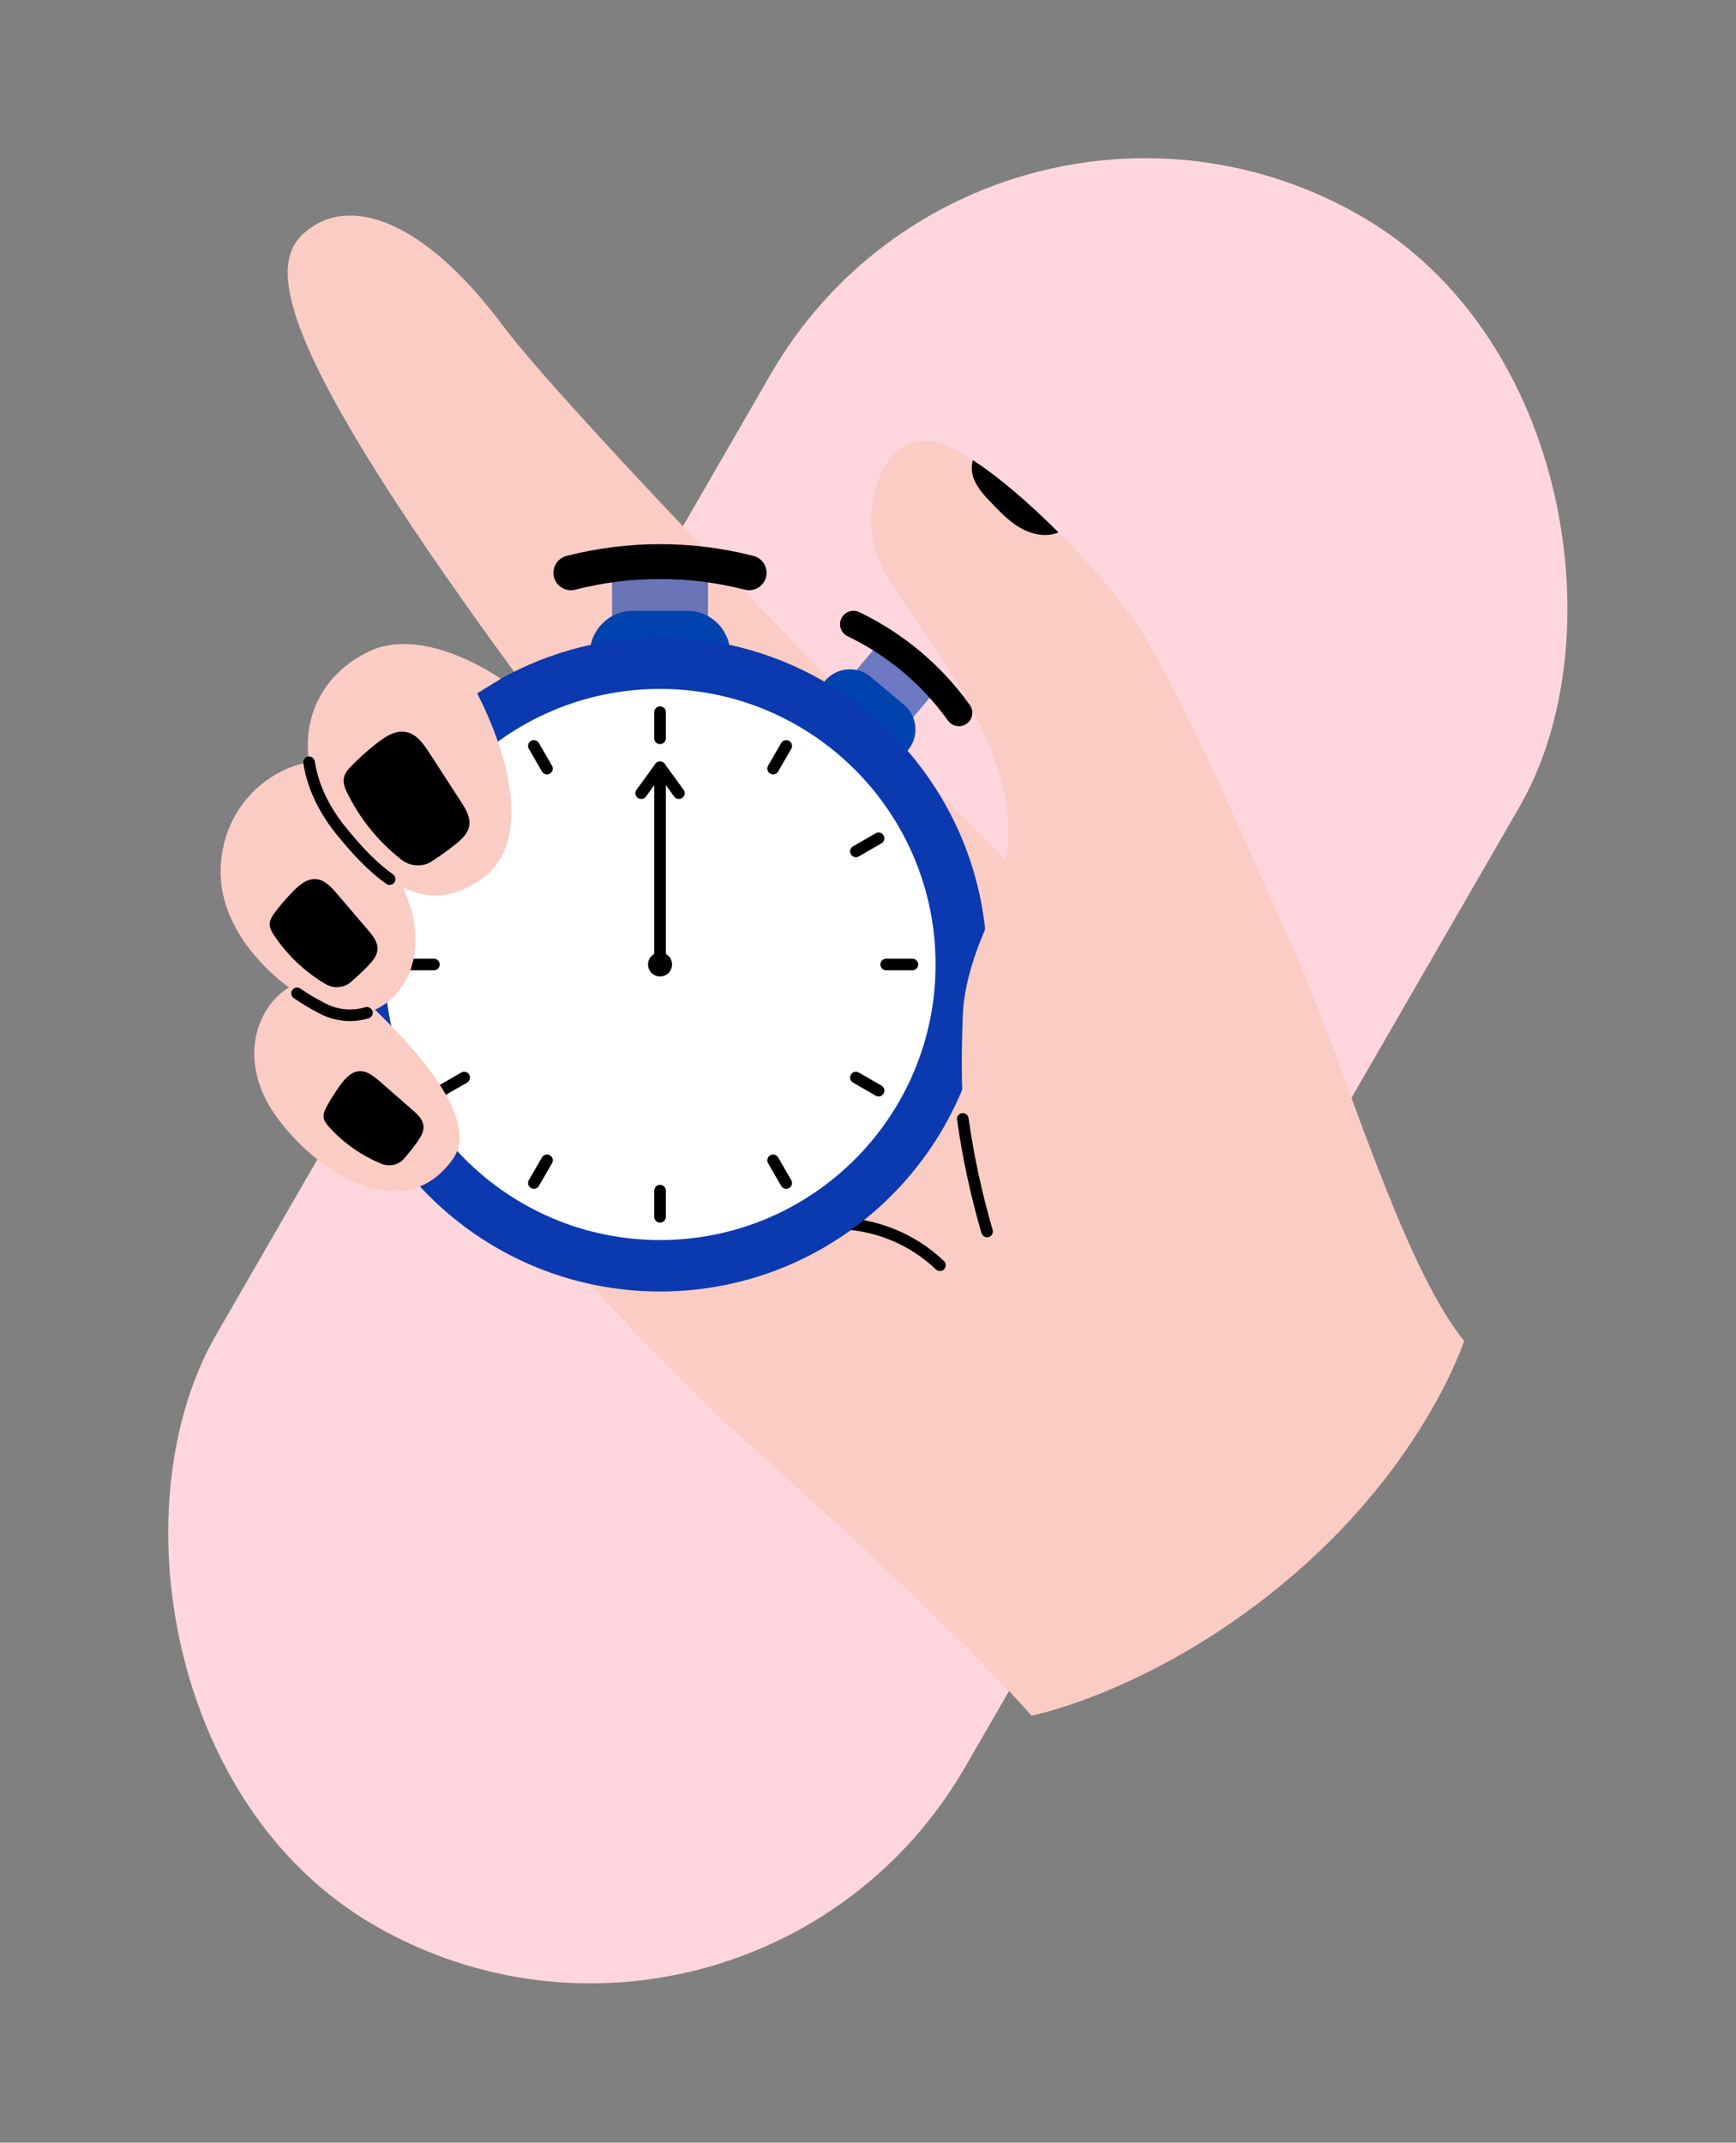 <svg xmlns:xlink="http://www.w3.org/1999/xlink" xmlns="http://www.w3.org/2000/svg" width="1345" height="1660" viewBox="0 0 1345 1660" fill="none"><rect x="0" y="0" width="1345" height="1660" fill="#808080" stroke="none"/><rect x="764.5" width="670" height="1529" rx="335" transform="rotate(30 764.5 0)" fill="#FFD6DD"></rect><path d="M1134.4 1038.86C1134.4 1038.86 1104.47 1131.64 1003.24 1219.12C898.242 1309.88 799.242 1329.17 799.242 1329.17L781.242 1067.79L1134.4 1038.86Z" fill="#FBCCC4"></path><path d="M1134.4 1038.86C1085.52 978.999 1039.62 818.719 1004.71 741.239C969.799 663.759 912.929 530.069 879.009 481.189C845.089 432.309 765.269 352.499 724.869 342.519C684.469 332.539 656.539 399.379 689.459 450.259C722.379 501.139 793.759 586.259 779.239 666.749C779.239 666.749 448.029 330.549 389.169 251.749C330.309 172.949 275.449 152.969 241.529 175.919C207.609 198.869 199.939 249.439 398.309 520.439L457.009 994.779C457.009 994.779 525.849 1069.84 573.729 1112.78C621.609 1155.72 744.329 1266.41 799.199 1329.26C799.199 1329.26 859.049 1230.5 938.859 1162.66C1018.67 1094.82 1134.4 1038.86 1134.4 1038.86Z" fill="#FBCCC4"></path><path d="M646.562 947.779C676.948 947.647 706.21 959.263 728.232 980.199" stroke="black" stroke-width="9" stroke-linecap="round" stroke-linejoin="round"></path><path opacity="0.6" d="M548.53 442.339H474.23V594.459H548.53V442.339Z" fill="#0B39AF"></path><path d="M442.281 457.279C438.997 457.274 435.828 456.072 433.366 453.899C430.905 451.726 429.319 448.73 428.907 445.472C428.496 442.215 429.285 438.919 431.128 436.201C432.971 433.483 435.742 431.531 438.921 430.709C486.461 418.535 536.301 418.535 583.841 430.709C587.292 431.615 590.245 433.85 592.053 436.927C593.861 440.003 594.377 443.67 593.489 447.127C592.601 450.583 590.38 453.547 587.313 455.37C584.246 457.194 580.581 457.729 577.121 456.859C533.993 445.819 488.779 445.819 445.651 456.859C444.55 457.14 443.417 457.281 442.281 457.279Z" fill="black"></path><path d="M532.472 473.209H490.292C471.912 473.209 457.012 488.109 457.012 506.489V561.179C457.012 579.559 471.912 594.459 490.292 594.459H532.472C550.852 594.459 565.752 579.559 565.752 561.179V506.489C565.752 488.109 550.852 473.209 532.472 473.209Z" fill="#0143AE"></path><path opacity="0.6" d="M724.646 535.349L680.812 498.568L605.516 588.303L649.349 625.083L724.646 535.349Z" fill="#0B39AF"></path><path d="M654.56 491.569C652.625 489.939 651.35 487.661 650.975 485.159C650.599 482.657 651.148 480.105 652.519 477.979C653.889 475.853 655.988 474.299 658.422 473.609C660.855 472.919 663.457 473.139 665.74 474.229C699.806 490.579 729.204 515.248 751.22 545.959C752.056 547.067 752.662 548.331 753.002 549.677C753.342 551.022 753.41 552.423 753.2 553.795C752.991 555.167 752.508 556.483 751.782 557.666C751.056 558.849 750.1 559.875 748.971 560.683C747.842 561.49 746.563 562.064 745.209 562.37C743.855 562.675 742.454 562.707 741.087 562.462C739.721 562.218 738.417 561.702 737.253 560.946C736.089 560.19 735.089 559.208 734.31 558.059C714.329 530.203 687.66 507.822 656.76 492.979C655.969 492.605 655.23 492.131 654.56 491.569Z" fill="black"></path><path d="M700.326 545.98L674.572 524.369C663.97 515.473 648.163 516.856 639.267 527.458L611.466 560.59C602.57 571.192 603.953 586.999 614.555 595.895L640.309 617.506C650.912 626.402 666.718 625.019 675.615 614.417L703.415 581.285C712.312 570.683 710.929 554.876 700.326 545.98Z" fill="#0143AE"></path><path d="M511.381 1000.57C651.303 1000.57 764.731 887.14 764.731 747.219C764.731 607.297 651.303 493.869 511.381 493.869C371.46 493.869 258.031 607.297 258.031 747.219C258.031 887.14 371.46 1000.57 511.381 1000.57Z" fill="#0B39AF"></path><path d="M511.381 960.709C629.288 960.709 724.871 865.126 724.871 747.219C724.871 629.312 629.288 533.729 511.381 533.729C393.473 533.729 297.891 629.312 297.891 747.219C297.891 865.126 393.473 960.709 511.381 960.709Z" fill="white"></path><path d="M511.383 571.999V551.719" stroke="black" stroke-width="9" stroke-linecap="round" stroke-linejoin="round"></path><path d="M511.383 942.719V922.439" stroke="black" stroke-width="9" stroke-linecap="round" stroke-linejoin="round"></path><path d="M511.38 756.529C516.522 756.529 520.69 752.36 520.69 747.219C520.69 742.077 516.522 737.909 511.38 737.909C506.239 737.909 502.07 742.077 502.07 747.219C502.07 752.36 506.239 756.529 511.38 756.529Z" fill="black"></path><path d="M511.383 747.219V594.459" stroke="black" stroke-width="9" stroke-linecap="round" stroke-linejoin="round"></path><path d="M423.773 595.479L413.633 577.909" stroke="black" stroke-width="9" stroke-linecap="round" stroke-linejoin="round"></path><path d="M609.132 916.529L598.992 898.969" stroke="black" stroke-width="9" stroke-linecap="round" stroke-linejoin="round"></path><path d="M359.64 659.609L342.07 649.469" stroke="black" stroke-width="9" stroke-linecap="round" stroke-linejoin="round"></path><path d="M680.693 844.969L663.133 834.829" stroke="black" stroke-width="9" stroke-linecap="round" stroke-linejoin="round"></path><path d="M336.173 747.219H315.883" stroke="black" stroke-width="9" stroke-linecap="round" stroke-linejoin="round"></path><path d="M706.879 747.219H686.609" stroke="black" stroke-width="9" stroke-linecap="round" stroke-linejoin="round"></path><path d="M359.64 834.829L342.07 844.969" stroke="black" stroke-width="9" stroke-linecap="round" stroke-linejoin="round"></path><path d="M680.693 649.469L663.133 659.609" stroke="black" stroke-width="9" stroke-linecap="round" stroke-linejoin="round"></path><path d="M423.773 898.959L413.633 916.529" stroke="black" stroke-width="9" stroke-linecap="round" stroke-linejoin="round"></path><path d="M609.132 577.909L598.992 595.469" stroke="black" stroke-width="9" stroke-linecap="round" stroke-linejoin="round"></path><path d="M525.971 614.509L511.381 594.459L496.801 614.509" stroke="black" stroke-width="9" stroke-linecap="round" stroke-linejoin="round"></path><path d="M388.038 525.869C388.038 525.869 329.158 483.969 285.858 504.689C233.988 529.519 221.978 590.429 263.248 642.339C304.518 694.249 335.968 705.989 372.328 681.599C409.048 656.969 399.488 595.759 369.728 537.149L388.038 525.869Z" fill="#FBCCC4"></path><path d="M239.459 590.589C209.649 595.139 173.649 623.269 171.029 670.839C168.409 718.409 208.269 760.079 249.949 781.359C291.629 802.639 344.139 756.149 311.949 687.169C279.759 618.189 239.459 590.589 239.459 590.589Z" fill="#FBCCC4"></path><path d="M239.461 590.589C242.101 607.769 249.881 625.529 263.251 642.339C277.041 659.679 289.731 672.539 301.871 681.059" stroke="black" stroke-width="9" stroke-linecap="round" stroke-linejoin="round"></path><path d="M233.541 760.599C202.061 770.599 180.781 817.599 213.151 863.689C245.521 909.779 313.151 951.139 350.861 897.979C382.081 853.979 261.921 756.829 261.921 756.829L233.541 760.599Z" fill="#FBCCC4"></path><path d="M230.18 769.589C236.509 773.934 243.113 777.866 249.95 781.359C260.53 786.876 272.844 788.056 284.28 784.649" stroke="black" stroke-width="9" stroke-linecap="round" stroke-linejoin="round"></path><path d="M357.17 621.139L332.51 583.089C328.04 576.179 322.7 568.669 314.62 567.089C305.06 565.239 295.87 572.589 288.87 578.289C283.28 582.813 277.939 587.637 272.87 592.739C269.87 595.739 266.87 599.169 266.3 603.379C265.79 607.159 267.37 610.879 269.04 614.299C278.897 634.384 293.146 651.996 310.73 665.829C313.625 668.164 317.091 669.681 320.77 670.223C324.449 670.764 328.206 670.311 331.65 668.909C332.281 668.648 332.889 668.337 333.47 667.979C340.167 663.738 346.627 659.135 352.82 654.189C357.53 650.429 362.37 645.999 363.48 640.079C364.77 633.369 360.89 626.869 357.17 621.139Z" fill="black"></path><path d="M285.219 720.649L260.899 692.209C256.479 687.039 251.299 681.479 244.519 681.079C236.519 680.609 229.769 687.619 224.669 693.079C220.593 697.39 216.754 701.92 213.169 706.649C211.059 709.439 208.959 712.559 208.949 716.059C208.949 719.209 210.649 722.059 212.389 724.699C222.637 740.058 236.208 752.916 252.099 762.319C254.725 763.91 257.729 764.77 260.799 764.809C263.87 764.848 266.894 764.064 269.559 762.539C270.049 762.244 270.514 761.909 270.949 761.539C275.964 757.337 280.748 752.867 285.279 748.149C288.719 744.559 292.199 740.419 292.459 735.449C292.759 729.829 288.879 724.939 285.219 720.649Z" fill="black"></path><path d="M319.649 859.979L294.139 837.719C289.509 833.719 284.139 829.379 278.019 829.919C270.779 830.549 265.689 837.709 261.829 843.239C258.754 847.634 255.916 852.19 253.329 856.889C251.799 859.669 250.329 862.739 250.789 865.889C251.199 868.709 253.099 871.049 254.999 873.169C266.192 885.565 280.03 895.285 295.489 901.609C298.046 902.689 300.847 903.065 303.599 902.698C306.351 902.33 308.954 901.233 311.139 899.519C311.536 899.213 311.91 898.878 312.259 898.519C316.193 894.098 319.885 889.468 323.319 884.649C325.929 880.989 328.499 876.819 328.079 872.339C327.649 867.199 323.499 863.329 319.649 859.979Z" fill="black"></path><path d="M817.069 413.539C818.093 413.258 819.096 412.904 820.069 412.479C797.949 390.329 774.199 369.719 753.749 356.479C752.359 361.628 752.772 367.097 754.919 371.979C757.809 378.809 763.039 384.329 768.169 389.679C774.769 396.579 781.469 403.559 789.659 408.469C797.849 413.379 807.859 416.029 817.069 413.539Z" fill="black"></path><path d="M804.192 646.779C804.192 646.779 748.042 724.999 745.942 786.549C743.842 848.099 744.332 892.189 769.272 968.009C794.212 1043.83 891.982 866.319 891.982 866.319L804.192 646.779Z" fill="#FBCCC4"></path><path d="M745.941 866.899C750.121 896.363 756.4 925.49 764.731 954.059" stroke="black" stroke-width="9" stroke-linecap="round" stroke-linejoin="round"></path></svg>